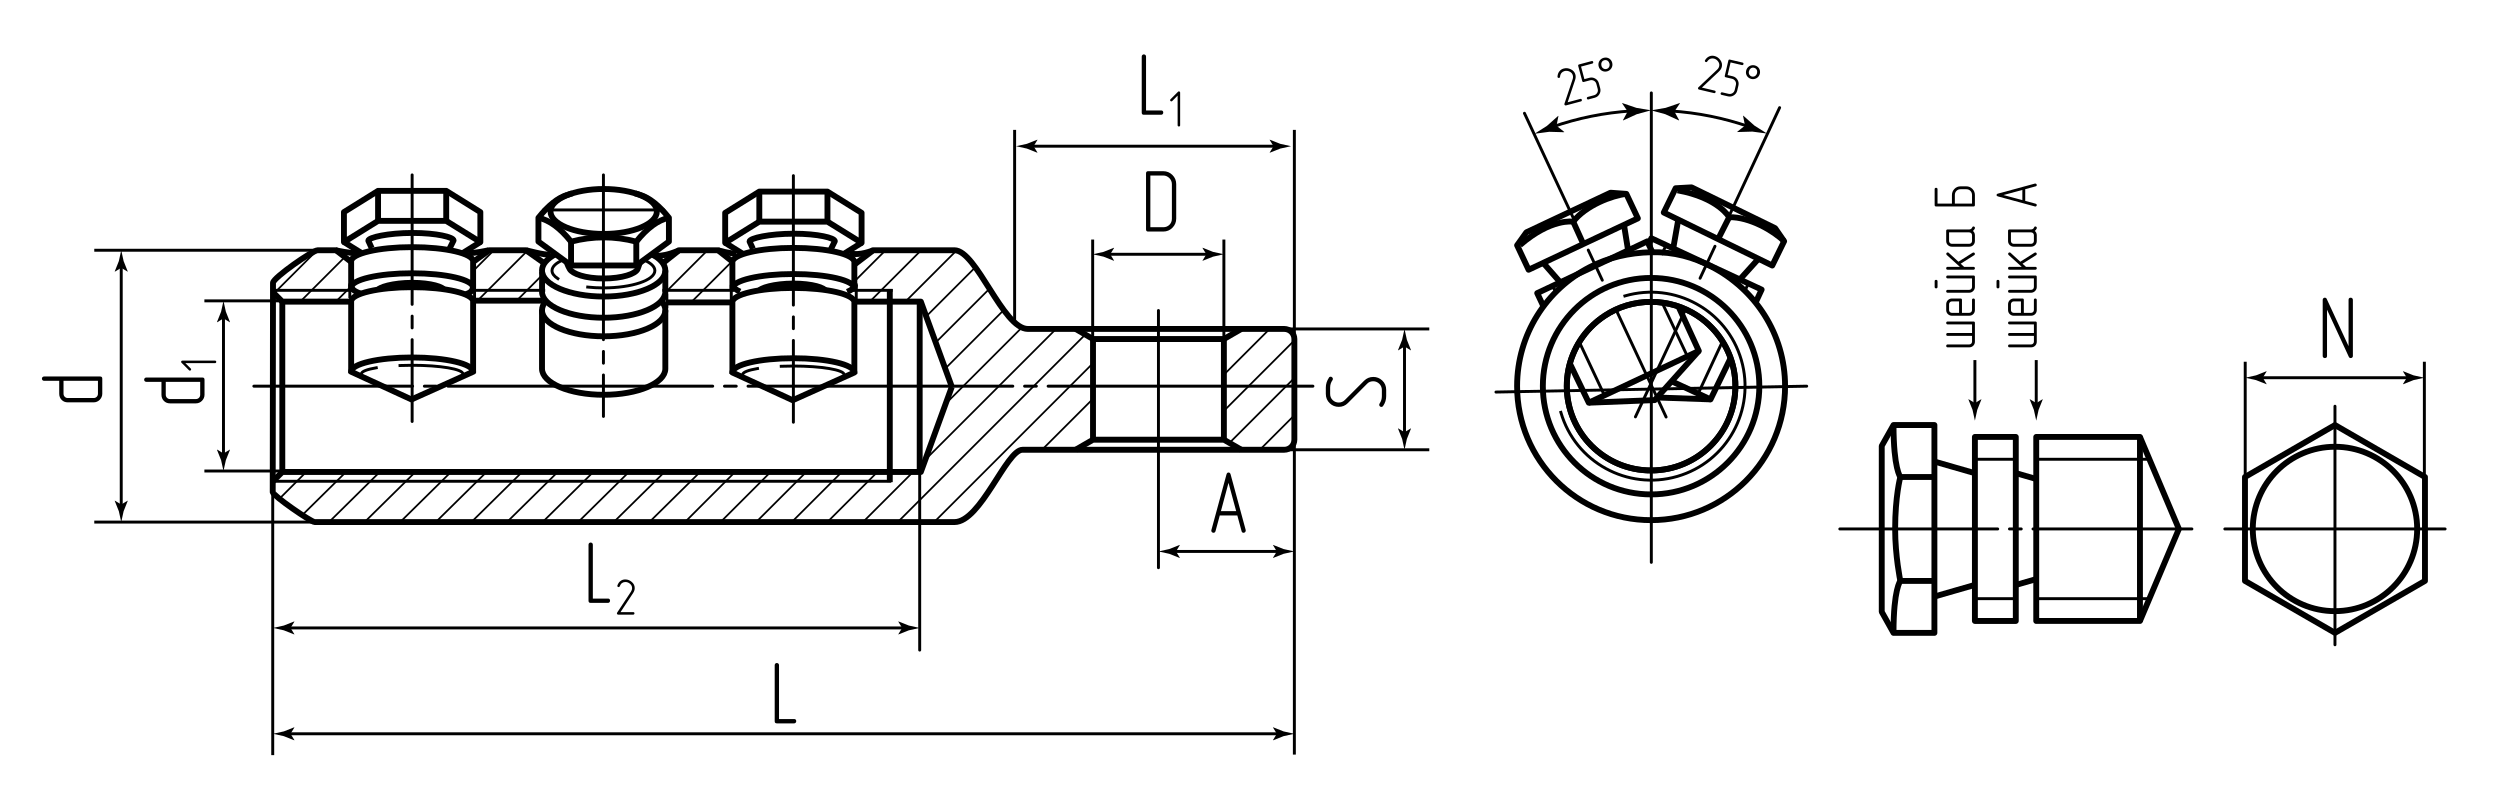 <?xml version="1.0" encoding="utf-8"?>
<!-- Generator: Adobe Illustrator 27.8.1, SVG Export Plug-In . SVG Version: 6.00 Build 0)  -->
<svg version="1.1" id="_x33_nbe35" xmlns="http://www.w3.org/2000/svg" xmlns:xlink="http://www.w3.org/1999/xlink" x="0px" y="0px"
	 viewBox="0 0 424.851 134.936" style="enable-background:new 0 0 424.851 134.936;" xml:space="preserve">
<style type="text/css">
	.st0{fill:none;stroke:#000000;stroke-width:0.3;stroke-linecap:round;stroke-miterlimit:10;}
	.st1{fill:none;stroke:#000000;stroke-width:0.5;stroke-linecap:round;stroke-linejoin:round;}
	.st2{fill:none;stroke:#000000;stroke-width:0.5;stroke-linecap:round;stroke-linejoin:round;stroke-dasharray:28,2,2,2;}
	.st3{fill:none;stroke:#000000;stroke-width:0.5;stroke-linecap:round;stroke-linejoin:round;stroke-dasharray:22,2,2,2;}
	.st4{fill:none;stroke:#000000;stroke-width:0.5;stroke-linecap:round;stroke-linejoin:round;stroke-dasharray:45,2,2,2;}
	.st5{fill:none;stroke:#000000;stroke-width:0.5;stroke-linecap:round;stroke-linejoin:round;stroke-dasharray:27,2,2,2;}
	.st6{fill:none;stroke:#000000;stroke-width:0.5;stroke-linecap:round;stroke-linejoin:round;stroke-dasharray:5.994,5.994;}
	.st7{fill:none;stroke:#000000;stroke-width:0.5;stroke-linecap:round;stroke-linejoin:round;stroke-dasharray:5.651,5.651;}
	.st8{fill:none;stroke:#000000;stroke-width:0.5;}
	.st9{fill:none;stroke:#000000;stroke-width:0.5;stroke-linecap:square;stroke-linejoin:round;stroke-miterlimit:10;}
	.st10{fill:none;stroke:#000000;stroke-linejoin:round;stroke-miterlimit:10;}
</style>
<g id="Sections">
	<line class="st0" x1="208.062" y1="63.602" x2="215.762" y2="55.902"/>
	<line class="st0" x1="177.08" y1="76.434" x2="185.746" y2="67.768"/>
	<line class="st0" x1="158.899" y1="88.567" x2="185.416" y2="62.05"/>
	<line class="st0" x1="146.581" y1="88.786" x2="155.162" y2="80.205"/>
	<line class="st0" x1="140.692" y1="88.624" x2="149.166" y2="80.151"/>
	<line class="st0" x1="134.546" y1="88.723" x2="143.39" y2="79.88"/>
	<line class="st0" x1="128.496" y1="88.723" x2="137.164" y2="80.054"/>
	<line class="st0" x1="122.446" y1="88.723" x2="131.016" y2="80.151"/>
	<line class="st0" x1="158.989" y1="58.23" x2="168.128" y2="49.09"/>
	<line class="st0" x1="157.464" y1="53.705" x2="165.663" y2="45.504"/>
	<line class="st0" x1="116.593" y1="88.528" x2="124.956" y2="80.165"/>
	<line class="st0" x1="148.042" y1="51.029" x2="156.278" y2="42.793"/>
	<line class="st0" x1="110.349" y1="88.723" x2="119.022" y2="80.165"/>
	<line class="st0" x1="145.288" y1="47.735" x2="150.627" y2="42.395"/>
	<line class="st0" x1="104.298" y1="88.723" x2="112.975" y2="80.165"/>
	<line class="st0" x1="98.249" y1="88.723" x2="106.925" y2="80.165"/>
	<line class="st0" x1="92.2" y1="88.723" x2="100.875" y2="80.165"/>
	<line class="st0" x1="86.15" y1="88.723" x2="94.826" y2="80.165"/>
	<line class="st0" x1="117.581" y1="51.241" x2="124.426" y2="44.399"/>
	<line class="st0" x1="80.101" y1="88.723" x2="88.777" y2="80.165"/>
	<line class="st0" x1="74.052" y1="88.723" x2="82.725" y2="80.165"/>
	<line class="st0" x1="112.692" y1="50.084" x2="120.493" y2="42.278"/>
	<line class="st0" x1="68.003" y1="88.723" x2="76.637" y2="80.206"/>
	<line class="st0" x1="61.953" y1="88.723" x2="70.78" y2="80.016"/>
	<line class="st0" x1="55.908" y1="88.722" x2="64.58" y2="80.164"/>
	<line class="st0" x1="57.046" y1="51.285" x2="59.57" y2="48.761"/>
	<line class="st0" x1="51.043" y1="51.241" x2="58.362" y2="43.922"/>
	<line class="st0" x1="46.741" y1="49.67" x2="53.884" y2="42.527"/>
	<line class="st0" x1="51.368" y1="87.535" x2="59.126" y2="79.881"/>
	<line class="st0" x1="87.936" y1="50.957" x2="92.095" y2="46.794"/>
	<line class="st0" x1="81.43" y1="50.813" x2="89.413" y2="42.826"/>
	<line class="st0" x1="80.439" y1="46.018" x2="83.627" y2="42.826"/>
	<line class="st0" x1="47.483" y1="84.76" x2="52.226" y2="80.013"/>
	<line class="st0" x1="152.721" y1="88.567" x2="184.39" y2="56.898"/>
	<line class="st0" x1="157.432" y1="77.935" x2="179.291" y2="56.076"/>
	<line class="st0" x1="160.607" y1="68.709" x2="173.589" y2="55.729"/>
	<line class="st0" x1="160.504" y1="62.766" x2="170.52" y2="52.749"/>
	<line class="st0" x1="154.085" y1="51.037" x2="162.448" y2="42.673"/>
	<line class="st0" x1="207.88" y1="69.932" x2="219.83" y2="57.982"/>
	<line class="st0" x1="208.793" y1="75.41" x2="219.83" y2="64.373"/>
	<line class="st0" x1="214.124" y1="76.408" x2="219.83" y2="70.702"/>
</g>
<g id="Middles">
	<line class="st1" x1="280.627" y1="15.79" x2="280.627" y2="95.566"/>
	<line class="st2" x1="102.548" y1="29.723" x2="102.548" y2="70.769"/>
	<line class="st3" x1="70.039" y1="29.723" x2="70.039" y2="71.626"/>
	<line class="st3" x1="134.828" y1="29.852" x2="134.828" y2="71.754"/>
	<path class="st3" d="M102.408,71.626"/>
	<line class="st1" x1="254.224" y1="66.626" x2="307.03" y2="65.626"/>
	<line class="st1" x1="196.867" y1="52.769" x2="196.867" y2="96.477"/>
	<line class="st1" x1="378.089" y1="89.891" x2="415.522" y2="89.891"/>
	<line class="st1" x1="396.805" y1="69.036" x2="396.805" y2="109.574"/>
	<line class="st4" x1="223.118" y1="65.626" x2="43.138" y2="65.626"/>
	<line class="st5" x1="372.491" y1="89.891" x2="312.66" y2="89.891"/>
	<g>
		<g>
			<line class="st1" x1="302.429" y1="18.293" x2="293.977" y2="36.419"/>
			<line class="st6" x1="291.444" y1="41.851" x2="287.644" y2="49.999"/>
			<line class="st1" x1="286.377" y1="52.715" x2="277.925" y2="70.842"/>
		</g>
	</g>
	<g>
		<g>
			<line class="st1" x1="259.067" y1="19.249" x2="267.519" y2="37.375"/>
			<line class="st7" x1="269.907" y1="42.497" x2="273.49" y2="50.18"/>
			<line class="st1" x1="274.684" y1="52.741" x2="283.137" y2="70.867"/>
		</g>
	</g>
	<line class="st2" x1="92.348" y1="35.678" x2="112.83" y2="35.678"/>
</g>
<g id="Texts">
	<g>
		<path d="M132.012,122.929c-0.24,0-0.36-0.12-0.36-0.36v-9.524c0-0.11,0.035-0.2,0.105-0.271c0.07-0.069,0.155-0.104,0.255-0.104
			c0.1,0,0.188,0.032,0.262,0.098c0.075,0.064,0.113,0.157,0.113,0.277v9.149h2.565c0.24,0,0.36,0.126,0.36,0.375
			c0,0.091-0.033,0.173-0.098,0.248s-0.152,0.112-0.262,0.112H132.012z"/>
	</g>
	<g>
		<path d="M194.385,19.504c-0.24,0-0.36-0.12-0.36-0.36V9.619c0-0.11,0.035-0.2,0.105-0.271c0.07-0.069,0.155-0.104,0.255-0.104
			c0.1,0,0.188,0.032,0.262,0.098c0.075,0.064,0.113,0.157,0.113,0.277v9.149h2.565c0.24,0,0.36,0.126,0.36,0.375
			c0,0.091-0.033,0.173-0.098,0.248s-0.152,0.112-0.262,0.112H194.385z"/>
		<path d="M200.492,21.446c-0.041,0.035-0.091,0.053-0.149,0.053s-0.109-0.019-0.153-0.057c-0.044-0.038-0.066-0.089-0.066-0.153
			v-5.046l-0.909,0.918c-0.047,0.047-0.096,0.07-0.149,0.07c-0.058,0-0.109-0.021-0.153-0.065c-0.044-0.044-0.065-0.095-0.065-0.153
			c0-0.053,0.023-0.102,0.07-0.148l1.277-1.276c0.035-0.041,0.082-0.062,0.14-0.062s0.109,0.019,0.153,0.057
			c0.043,0.038,0.065,0.089,0.065,0.153v5.553C200.553,21.36,200.533,21.411,200.492,21.446z"/>
	</g>
	<g>
		<path d="M100.373,102.456c-0.24,0-0.36-0.12-0.36-0.36v-9.524c0-0.11,0.035-0.2,0.105-0.271c0.07-0.069,0.155-0.104,0.255-0.104
			c0.1,0,0.188,0.032,0.262,0.098c0.075,0.064,0.113,0.157,0.113,0.277v9.149h2.565c0.24,0,0.36,0.126,0.36,0.375
			c0,0.091-0.033,0.173-0.098,0.248s-0.152,0.112-0.262,0.112H100.373z"/>
		<path d="M105.046,104.451c-0.058,0-0.108-0.023-0.148-0.07c-0.041-0.046-0.061-0.099-0.061-0.157c0-0.047,0.011-0.081,0.035-0.104
			l2.344-3.551c0.134-0.198,0.201-0.408,0.201-0.63c0-0.285-0.117-0.527-0.35-0.726c-0.233-0.204-0.496-0.306-0.787-0.306
			c-0.21,0-0.396,0.055-0.56,0.166c-0.175,0.122-0.309,0.309-0.402,0.56c-0.012,0.047-0.035,0.082-0.07,0.104
			c-0.035,0.023-0.073,0.035-0.113,0.035c-0.064,0-0.118-0.019-0.162-0.057c-0.043-0.038-0.065-0.089-0.065-0.153
			c0-0.018,0.006-0.044,0.018-0.078c0.122-0.351,0.309-0.609,0.56-0.778c0.215-0.158,0.475-0.236,0.778-0.236
			c0.402,0,0.767,0.14,1.093,0.42c0.338,0.285,0.507,0.635,0.507,1.049c0,0.146-0.023,0.289-0.07,0.429s-0.12,0.286-0.219,0.438
			l-2.125,3.218h2.151c0.146,0,0.219,0.073,0.219,0.219c0,0.053-0.019,0.101-0.057,0.145c-0.038,0.044-0.092,0.065-0.162,0.065
			H105.046z"/>
	</g>
	<g>
		<path d="M399.745,60.752c-0.07,0.065-0.155,0.098-0.255,0.098c-0.16,0-0.271-0.07-0.33-0.21l-3.705-8.01v7.859
			c0,0.24-0.125,0.36-0.375,0.36c-0.1,0-0.186-0.032-0.255-0.098c-0.07-0.064-0.105-0.152-0.105-0.263v-9.524
			c0-0.11,0.035-0.2,0.105-0.271c0.069-0.069,0.155-0.104,0.255-0.104c0.07,0,0.135,0.018,0.195,0.053
			c0.06,0.035,0.104,0.092,0.135,0.172l3.705,8.01v-7.859c0-0.25,0.125-0.375,0.375-0.375c0.09,0,0.173,0.032,0.247,0.098
			c0.075,0.064,0.113,0.157,0.113,0.277v9.524C399.851,60.599,399.815,60.687,399.745,60.752z"/>
	</g>
	<g>
		<g>
			<path d="M335.125,55.128h-4.149c-0.073,0-0.132-0.025-0.176-0.075c-0.043-0.05-0.064-0.108-0.064-0.175
				c0-0.066,0.02-0.123,0.06-0.17c0.04-0.046,0.101-0.07,0.181-0.07h4.399c0.16,0,0.24,0.08,0.24,0.24v3.18
				c0,0.28-0.094,0.512-0.28,0.695c-0.187,0.184-0.42,0.275-0.7,0.275h-3.659c-0.073,0-0.132-0.023-0.176-0.07
				c-0.043-0.046-0.064-0.103-0.064-0.17c0-0.066,0.02-0.125,0.06-0.175c0.04-0.05,0.101-0.075,0.181-0.075h3.659
				c0.141,0,0.257-0.046,0.351-0.14c0.094-0.093,0.14-0.207,0.14-0.34v-0.98h-4.149c-0.16,0-0.24-0.083-0.24-0.25
				c0-0.06,0.02-0.115,0.06-0.165s0.101-0.075,0.181-0.075h4.149V55.128z"/>
			<path d="M334.635,53.168c0.141,0,0.257-0.046,0.351-0.14c0.094-0.093,0.14-0.207,0.14-0.34v-1.71c0-0.167,0.084-0.25,0.25-0.25
				c0.061,0,0.115,0.021,0.165,0.065s0.075,0.105,0.075,0.185v1.71c0,0.28-0.094,0.512-0.28,0.695
				c-0.187,0.184-0.42,0.275-0.7,0.275h-2.93c-0.133,0-0.258-0.025-0.375-0.075c-0.116-0.05-0.22-0.118-0.31-0.205
				c-0.09-0.086-0.16-0.188-0.21-0.305c-0.051-0.116-0.075-0.245-0.075-0.385v-0.98c0-0.14,0.024-0.269,0.075-0.385
				c0.05-0.116,0.12-0.22,0.21-0.31c0.09-0.09,0.193-0.16,0.31-0.21c0.117-0.05,0.242-0.075,0.375-0.075h1.47
				c0.16,0,0.24,0.083,0.24,0.25v2.19H334.635z M332.925,51.218h-1.22c-0.133,0-0.246,0.047-0.34,0.14s-0.14,0.21-0.14,0.35v0.98
				c0,0.133,0.046,0.247,0.14,0.34c0.094,0.094,0.207,0.14,0.34,0.14h1.22V51.218z"/>
			<path d="M329.266,48.768c0,0.074-0.023,0.132-0.07,0.175s-0.104,0.065-0.17,0.065s-0.125-0.02-0.175-0.06
				c-0.051-0.04-0.075-0.1-0.075-0.18v-0.97c0-0.16,0.083-0.24,0.25-0.24c0.066,0,0.123,0.022,0.17,0.065
				c0.047,0.043,0.07,0.102,0.07,0.175V48.768z M335.616,47.068v1.7c0,0.14-0.026,0.269-0.08,0.385
				c-0.053,0.117-0.125,0.22-0.215,0.31c-0.09,0.09-0.193,0.16-0.311,0.21c-0.116,0.05-0.241,0.075-0.375,0.075h-3.659
				c-0.073,0-0.132-0.023-0.176-0.07c-0.043-0.046-0.064-0.103-0.064-0.17c0-0.066,0.02-0.125,0.06-0.175
				c0.04-0.05,0.101-0.075,0.181-0.075h3.659c0.141,0,0.257-0.046,0.351-0.14c0.094-0.093,0.14-0.21,0.14-0.35v-1.46h-4.149
				c-0.073,0-0.132-0.023-0.176-0.07c-0.043-0.046-0.064-0.104-0.064-0.17s0.02-0.125,0.06-0.175c0.04-0.05,0.101-0.075,0.181-0.075
				h4.399C335.536,46.818,335.616,46.902,335.616,47.068z"/>
			<path d="M335.236,42.948c0.047-0.027,0.094-0.04,0.14-0.04c0.067,0,0.124,0.025,0.17,0.075c0.047,0.05,0.07,0.109,0.07,0.175
				c0,0.086-0.036,0.153-0.11,0.2l-2.31,1.46l0.59,0.53h1.59c0.08,0,0.141,0.023,0.181,0.07c0.04,0.047,0.06,0.104,0.06,0.17
				c0,0.067-0.021,0.125-0.065,0.175c-0.043,0.05-0.102,0.075-0.175,0.075h-4.399c-0.16,0-0.24-0.083-0.24-0.25
				c0-0.06,0.02-0.115,0.06-0.165c0.04-0.05,0.101-0.075,0.181-0.075h2.08l-2.23-2.02c-0.054-0.066-0.08-0.126-0.08-0.18
				c0-0.066,0.025-0.125,0.075-0.175s0.108-0.075,0.175-0.075s0.124,0.023,0.17,0.07l1.65,1.51L335.236,42.948z"/>
			<path d="M335.375,38.487c0.067,0,0.125,0.023,0.175,0.07c0.051,0.046,0.075,0.104,0.075,0.17c0,0.04-0.003,0.07-0.01,0.09
				c-0.014,0.054-0.06,0.13-0.14,0.23c-0.04,0.06-0.104,0.127-0.19,0.2c0.22,0.193,0.33,0.437,0.33,0.73v0.98
				c0,0.28-0.094,0.512-0.28,0.695c-0.187,0.184-0.42,0.275-0.7,0.275h-2.93c-0.133,0-0.258-0.025-0.375-0.075
				c-0.116-0.05-0.22-0.118-0.31-0.205c-0.09-0.086-0.16-0.188-0.21-0.305c-0.051-0.116-0.075-0.245-0.075-0.385v-1.71
				c0-0.167,0.08-0.25,0.24-0.25h3.659c0.114,0,0.219-0.03,0.315-0.09c0.097-0.06,0.162-0.14,0.195-0.24
				C335.186,38.548,335.262,38.487,335.375,38.487z M331.226,39.487v1.47c0,0.133,0.046,0.247,0.14,0.34
				c0.094,0.094,0.207,0.14,0.34,0.14h2.93c0.141,0,0.257-0.046,0.351-0.14c0.094-0.093,0.14-0.207,0.14-0.34v-0.98
				c0-0.14-0.046-0.257-0.14-0.35s-0.21-0.14-0.351-0.14H331.226z"/>
			<path d="M331.715,33.137c0-0.407,0.144-0.753,0.431-1.04c0.279-0.287,0.623-0.43,1.029-0.43h0.98c0.4,0,0.743,0.143,1.03,0.43
				c0.286,0.287,0.43,0.633,0.43,1.04v1.71c0,0.16-0.08,0.24-0.24,0.24h-6.35c-0.167,0-0.25-0.08-0.25-0.24v-2.69
				c0-0.16,0.083-0.24,0.25-0.24c0.066,0,0.123,0.02,0.17,0.06s0.07,0.1,0.07,0.18v2.44h2.449V33.137z M335.125,33.137
				c0-0.28-0.092-0.513-0.274-0.7c-0.184-0.187-0.415-0.28-0.695-0.28h-0.98c-0.279,0-0.511,0.093-0.694,0.28
				c-0.184,0.187-0.275,0.42-0.275,0.7v1.46h2.92V33.137z"/>
		</g>
	</g>
	<g>
		<path d="M345.639,55.128h-4.149c-0.073,0-0.132-0.025-0.176-0.075c-0.043-0.05-0.064-0.108-0.064-0.175
			c0-0.066,0.02-0.123,0.06-0.17c0.04-0.046,0.101-0.07,0.181-0.07h4.399c0.16,0,0.24,0.08,0.24,0.24v3.18
			c0,0.28-0.094,0.512-0.28,0.695c-0.187,0.184-0.42,0.275-0.7,0.275h-3.659c-0.073,0-0.132-0.023-0.176-0.07
			c-0.043-0.046-0.064-0.103-0.064-0.17c0-0.066,0.02-0.125,0.06-0.175c0.04-0.05,0.101-0.075,0.181-0.075h3.659
			c0.141,0,0.257-0.046,0.351-0.14c0.094-0.093,0.14-0.207,0.14-0.34v-0.98h-4.149c-0.16,0-0.24-0.083-0.24-0.25
			c0-0.06,0.02-0.115,0.06-0.165s0.101-0.075,0.181-0.075h4.149V55.128z"/>
		<path d="M345.148,53.168c0.141,0,0.257-0.046,0.351-0.14c0.094-0.093,0.14-0.207,0.14-0.34v-1.71c0-0.167,0.084-0.25,0.25-0.25
			c0.061,0,0.115,0.021,0.165,0.065s0.075,0.105,0.075,0.185v1.71c0,0.28-0.094,0.512-0.28,0.695c-0.187,0.184-0.42,0.275-0.7,0.275
			h-2.93c-0.133,0-0.258-0.025-0.375-0.075c-0.116-0.05-0.22-0.118-0.31-0.205c-0.09-0.086-0.16-0.188-0.21-0.305
			c-0.051-0.116-0.075-0.245-0.075-0.385v-0.98c0-0.14,0.024-0.269,0.075-0.385c0.05-0.116,0.12-0.22,0.21-0.31
			c0.09-0.09,0.193-0.16,0.31-0.21c0.117-0.05,0.242-0.075,0.375-0.075h1.47c0.16,0,0.24,0.083,0.24,0.25v2.19H345.148z
			 M343.438,51.218h-1.22c-0.133,0-0.246,0.047-0.34,0.14s-0.14,0.21-0.14,0.35v0.98c0,0.133,0.046,0.247,0.14,0.34
			c0.094,0.094,0.207,0.14,0.34,0.14h1.22V51.218z"/>
		<path d="M339.779,48.768c0,0.074-0.023,0.132-0.07,0.175s-0.104,0.065-0.17,0.065s-0.125-0.02-0.175-0.06
			c-0.051-0.04-0.075-0.1-0.075-0.18v-0.97c0-0.16,0.083-0.24,0.25-0.24c0.066,0,0.123,0.022,0.17,0.065
			c0.047,0.043,0.07,0.102,0.07,0.175V48.768z M346.129,47.068v1.7c0,0.14-0.026,0.269-0.08,0.385
			c-0.053,0.117-0.125,0.22-0.215,0.31c-0.09,0.09-0.193,0.16-0.311,0.21c-0.116,0.05-0.241,0.075-0.375,0.075h-3.659
			c-0.073,0-0.132-0.023-0.176-0.07c-0.043-0.046-0.064-0.103-0.064-0.17c0-0.066,0.02-0.125,0.06-0.175
			c0.04-0.05,0.101-0.075,0.181-0.075h3.659c0.141,0,0.257-0.046,0.351-0.14c0.094-0.093,0.14-0.21,0.14-0.35v-1.46h-4.149
			c-0.073,0-0.132-0.023-0.176-0.07c-0.043-0.046-0.064-0.104-0.064-0.17s0.02-0.125,0.06-0.175c0.04-0.05,0.101-0.075,0.181-0.075
			h4.399C346.049,46.818,346.129,46.902,346.129,47.068z"/>
		<path d="M345.749,42.948c0.047-0.027,0.094-0.04,0.14-0.04c0.067,0,0.124,0.025,0.17,0.075c0.047,0.05,0.07,0.109,0.07,0.175
			c0,0.086-0.036,0.153-0.11,0.2l-2.31,1.46l0.59,0.53h1.59c0.08,0,0.141,0.023,0.181,0.07c0.04,0.047,0.06,0.104,0.06,0.17
			c0,0.067-0.021,0.125-0.065,0.175c-0.043,0.05-0.102,0.075-0.175,0.075h-4.399c-0.16,0-0.24-0.083-0.24-0.25
			c0-0.06,0.02-0.115,0.06-0.165c0.04-0.05,0.101-0.075,0.181-0.075h2.08l-2.23-2.02c-0.054-0.066-0.08-0.126-0.08-0.18
			c0-0.066,0.025-0.125,0.075-0.175s0.108-0.075,0.175-0.075s0.124,0.023,0.17,0.07l1.65,1.51L345.749,42.948z"/>
		<path d="M345.889,38.487c0.067,0,0.125,0.023,0.175,0.07c0.051,0.046,0.075,0.104,0.075,0.17c0,0.04-0.003,0.07-0.01,0.09
			c-0.014,0.054-0.06,0.13-0.14,0.23c-0.04,0.06-0.104,0.127-0.19,0.2c0.22,0.193,0.33,0.437,0.33,0.73v0.98
			c0,0.28-0.094,0.512-0.28,0.695c-0.187,0.184-0.42,0.275-0.7,0.275h-2.93c-0.133,0-0.258-0.025-0.375-0.075
			c-0.116-0.05-0.22-0.118-0.31-0.205c-0.09-0.086-0.16-0.188-0.21-0.305c-0.051-0.116-0.075-0.245-0.075-0.385v-1.71
			c0-0.167,0.08-0.25,0.24-0.25h3.659c0.114,0,0.219-0.03,0.315-0.09c0.097-0.06,0.162-0.14,0.195-0.24
			C345.699,38.548,345.775,38.487,345.889,38.487z M341.739,39.487v1.47c0,0.133,0.046,0.247,0.14,0.34
			c0.094,0.094,0.207,0.14,0.34,0.14h2.93c0.141,0,0.257-0.046,0.351-0.14c0.094-0.093,0.14-0.207,0.14-0.34v-0.98
			c0-0.14-0.046-0.257-0.14-0.35s-0.21-0.14-0.351-0.14H341.739z"/>
		<path d="M345.938,34.617c0.127,0.04,0.19,0.117,0.19,0.23c0,0.067-0.023,0.125-0.07,0.175c-0.046,0.05-0.103,0.075-0.17,0.075
			c-0.026,0-0.05-0.003-0.069-0.01l-6.301-1.71c-0.146-0.04-0.22-0.116-0.22-0.23c0-0.12,0.073-0.2,0.22-0.24l6.301-1.71h0.069
			c0.067,0,0.124,0.025,0.17,0.076c0.047,0.049,0.07,0.104,0.07,0.164c0,0.127-0.063,0.203-0.19,0.23l-1.77,0.479v1.99
			L345.938,34.617z M340.469,33.147l3.21,0.86v-1.73L340.469,33.147z"/>
	</g>
	<g>
		<path d="M206.568,90.257c-0.06,0.19-0.175,0.285-0.345,0.285c-0.1,0-0.188-0.035-0.263-0.105
			c-0.075-0.069-0.112-0.154-0.112-0.255c0-0.039,0.005-0.074,0.015-0.104l2.565-9.45c0.06-0.22,0.175-0.33,0.345-0.33
			c0.18,0,0.3,0.11,0.36,0.33l2.565,9.45v0.104c0,0.101-0.037,0.186-0.112,0.255c-0.075,0.07-0.158,0.105-0.248,0.105
			c-0.19,0-0.305-0.095-0.345-0.285l-0.72-2.655h-2.985L206.568,90.257z M208.773,82.052l-1.29,4.815h2.595L208.773,82.052z"/>
	</g>
	<g>
		<path d="M199.241,38.706c-0.43,0.43-0.95,0.645-1.56,0.645h-2.565c-0.24,0-0.36-0.12-0.36-0.36v-9.524
			c0-0.25,0.12-0.375,0.36-0.375h2.565c0.61,0,1.13,0.215,1.56,0.645c0.43,0.42,0.645,0.94,0.645,1.561v5.864
			C199.886,37.76,199.67,38.275,199.241,38.706z M199.15,31.296c0-0.2-0.038-0.388-0.112-0.562c-0.075-0.175-0.18-0.33-0.315-0.465
			c-0.135-0.136-0.291-0.243-0.465-0.323s-0.367-0.12-0.577-0.12h-2.19v8.79h2.19c0.42,0,0.77-0.137,1.05-0.412
			c0.28-0.275,0.42-0.622,0.42-1.043V31.296z"/>
	</g>
	<g>
		<path d="M266.121,17.915c-0.058,0.015-0.113,0.005-0.166-0.03c-0.053-0.036-0.088-0.082-0.104-0.141
			c-0.012-0.047-0.01-0.084,0.008-0.113l1.39-4.152c0.081-0.232,0.093-0.459,0.034-0.679c-0.076-0.284-0.257-0.494-0.541-0.629
			c-0.286-0.141-0.574-0.173-0.864-0.096c-0.208,0.056-0.379,0.161-0.513,0.313c-0.141,0.168-0.226,0.39-0.251,0.663
			c0.001,0.05-0.013,0.091-0.042,0.124c-0.029,0.031-0.063,0.053-0.104,0.063c-0.064,0.017-0.123,0.014-0.176-0.013
			c-0.054-0.026-0.089-0.071-0.106-0.136c-0.005-0.017-0.005-0.045-0.004-0.083c0.03-0.379,0.146-0.688,0.351-0.922
			c0.174-0.214,0.41-0.361,0.712-0.441c0.399-0.106,0.799-0.063,1.198,0.129c0.412,0.194,0.673,0.497,0.783,0.909
			c0.038,0.145,0.053,0.293,0.043,0.444c-0.009,0.152-0.043,0.316-0.102,0.493l-1.26,3.763l2.139-0.57
			c0.145-0.039,0.236,0.015,0.275,0.16c0.014,0.052,0.008,0.104-0.018,0.158c-0.026,0.054-0.074,0.09-0.144,0.108L266.121,17.915z"
			/>
		<path d="M271.805,15.999c-0.182,0.316-0.448,0.52-0.796,0.613l-1.069,0.285c-0.064,0.017-0.119,0.011-0.169-0.021
			c-0.048-0.03-0.08-0.074-0.096-0.132c-0.016-0.059-0.01-0.114,0.017-0.167c0.025-0.054,0.07-0.09,0.135-0.106l1.069-0.285
			c0.116-0.031,0.219-0.081,0.309-0.152c0.09-0.071,0.164-0.154,0.222-0.25c0.059-0.096,0.096-0.201,0.112-0.314
			c0.017-0.112,0.009-0.23-0.023-0.353l-0.228-0.853c-0.032-0.121-0.084-0.227-0.155-0.317c-0.07-0.089-0.154-0.162-0.253-0.216
			c-0.098-0.053-0.203-0.089-0.316-0.106c-0.113-0.016-0.229-0.009-0.344,0.022l-1.07,0.285c-0.139,0.037-0.228-0.016-0.267-0.162
			l-0.679-2.548c-0.039-0.145,0.012-0.237,0.15-0.274l2.123-0.565c0.145-0.038,0.236,0.015,0.275,0.16
			c0.015,0.058,0.01,0.112-0.018,0.163s-0.075,0.085-0.145,0.104l-1.904,0.508l0.567,2.131l0.853-0.228
			c0.348-0.093,0.68-0.048,0.995,0.135c0.313,0.178,0.519,0.443,0.612,0.796l0.228,0.853
			C272.033,15.352,271.988,15.684,271.805,15.999z"/>
		<path d="M273.976,10.651c0.188,0.704-0.255,1.315-0.855,1.476c-0.679,0.181-1.276-0.209-1.438-0.818
			c-0.188-0.667,0.2-1.312,0.844-1.483C273.239,9.635,273.818,10.059,273.976,10.651z M272.151,11.184
			c0.106,0.4,0.485,0.634,0.868,0.533c0.393-0.104,0.603-0.505,0.488-0.932c-0.086-0.322-0.387-0.681-0.882-0.549
			C272.174,10.357,272.051,10.809,272.151,11.184z"/>
	</g>
	<g>
		<path d="M288.72,15.218c-0.059-0.014-0.104-0.048-0.133-0.104c-0.03-0.057-0.039-0.114-0.024-0.173
			c0.011-0.047,0.031-0.079,0.06-0.096l3.184-3.006c0.182-0.167,0.298-0.361,0.35-0.583c0.067-0.286,0.008-0.556-0.18-0.81
			c-0.185-0.26-0.424-0.424-0.716-0.492c-0.21-0.05-0.41-0.037-0.6,0.034c-0.204,0.082-0.383,0.237-0.535,0.466
			c-0.022,0.045-0.055,0.074-0.096,0.089c-0.04,0.016-0.08,0.018-0.121,0.008c-0.064-0.015-0.114-0.046-0.148-0.094
			c-0.035-0.048-0.045-0.104-0.03-0.17c0.004-0.017,0.017-0.042,0.036-0.074c0.205-0.321,0.453-0.538,0.744-0.648
			c0.253-0.106,0.532-0.124,0.836-0.053c0.402,0.095,0.734,0.32,0.996,0.679c0.271,0.365,0.358,0.755,0.261,1.17
			c-0.034,0.146-0.092,0.284-0.171,0.412c-0.08,0.13-0.188,0.259-0.322,0.388l-2.887,2.723l2.156,0.507
			c0.146,0.034,0.201,0.125,0.167,0.271c-0.013,0.052-0.043,0.096-0.091,0.131s-0.107,0.044-0.178,0.027L288.72,15.218z"/>
		<path d="M294.634,16.211c-0.31,0.192-0.64,0.247-0.99,0.164l-1.078-0.253c-0.064-0.016-0.11-0.047-0.139-0.098
			c-0.028-0.049-0.036-0.104-0.022-0.162s0.045-0.104,0.094-0.14c0.048-0.035,0.104-0.046,0.169-0.03l1.077,0.253
			c0.117,0.027,0.231,0.031,0.344,0.012s0.217-0.059,0.314-0.115c0.096-0.057,0.179-0.132,0.246-0.224s0.117-0.2,0.146-0.323
			l0.202-0.858c0.028-0.122,0.032-0.24,0.013-0.353s-0.061-0.216-0.121-0.311c-0.062-0.094-0.138-0.175-0.229-0.243
			s-0.196-0.115-0.312-0.143l-1.078-0.253c-0.14-0.033-0.193-0.122-0.159-0.269l0.604-2.567c0.034-0.146,0.122-0.203,0.262-0.17
			l2.138,0.502c0.146,0.034,0.202,0.125,0.168,0.271c-0.014,0.059-0.044,0.104-0.092,0.135c-0.048,0.032-0.107,0.04-0.177,0.023
			l-1.919-0.45l-0.505,2.146l0.859,0.202c0.351,0.082,0.622,0.278,0.813,0.589c0.193,0.304,0.249,0.635,0.165,0.99l-0.201,0.858
			C295.141,15.747,294.944,16.019,294.634,16.211z"/>
		<path d="M299.071,12.519c-0.167,0.709-0.846,1.04-1.45,0.898c-0.684-0.161-1.027-0.787-0.883-1.4
			c0.149-0.677,0.795-1.062,1.443-0.91C298.9,11.276,299.211,11.923,299.071,12.519z M297.211,12.128
			c-0.095,0.402,0.13,0.789,0.515,0.879c0.395,0.093,0.769-0.161,0.869-0.591c0.076-0.324-0.02-0.782-0.519-0.899
			C297.621,11.409,297.3,11.75,297.211,12.128z"/>
	</g>
	<g>
		<path d="M24.872,64.891c-0.11,0-0.2-0.035-0.27-0.105s-0.105-0.155-0.105-0.255s0.032-0.188,0.097-0.263
			c0.065-0.075,0.158-0.112,0.278-0.112h9.525c0.24,0,0.36,0.125,0.36,0.375v2.55c0,0.21-0.04,0.402-0.12,0.577
			c-0.08,0.176-0.188,0.33-0.322,0.466c-0.135,0.135-0.29,0.239-0.465,0.314c-0.175,0.075-0.362,0.112-0.562,0.112h-4.395
			c-0.42,0-0.767-0.14-1.042-0.42c-0.275-0.279-0.412-0.63-0.412-1.05v-2.189H24.872z M28.171,67.081c0,0.21,0.07,0.385,0.21,0.525
			c0.14,0.14,0.31,0.21,0.51,0.21h4.395c0.21,0,0.385-0.07,0.525-0.21c0.14-0.141,0.21-0.315,0.21-0.525v-2.189h-5.85V67.081z"/>
		<path d="M36.699,61.348c0.035,0.041,0.052,0.09,0.052,0.148s-0.019,0.109-0.057,0.153c-0.038,0.043-0.089,0.065-0.153,0.065
			h-5.046l0.918,0.909c0.046,0.047,0.07,0.097,0.07,0.148c0,0.059-0.022,0.109-0.065,0.153c-0.044,0.044-0.095,0.065-0.153,0.065
			c-0.052,0-0.102-0.023-0.148-0.069l-1.277-1.277c-0.041-0.035-0.061-0.081-0.061-0.14s0.019-0.109,0.057-0.153
			c0.038-0.044,0.089-0.065,0.153-0.065h5.553C36.611,61.287,36.664,61.307,36.699,61.348z"/>
	</g>
	<g>
		<path d="M7.497,64.717c-0.11,0-0.2-0.035-0.27-0.105s-0.105-0.155-0.105-0.255s0.032-0.188,0.097-0.263
			c0.065-0.075,0.158-0.112,0.278-0.112h9.525c0.24,0,0.36,0.125,0.36,0.375v2.55c0,0.21-0.04,0.402-0.12,0.577
			c-0.08,0.176-0.188,0.33-0.322,0.466c-0.135,0.135-0.29,0.239-0.465,0.314c-0.175,0.075-0.362,0.112-0.562,0.112h-4.395
			c-0.42,0-0.767-0.14-1.042-0.42c-0.275-0.279-0.412-0.63-0.412-1.05v-2.189H7.497z M10.796,66.907c0,0.21,0.07,0.385,0.21,0.525
			c0.14,0.14,0.31,0.21,0.51,0.21h4.395c0.21,0,0.385-0.07,0.525-0.21c0.14-0.141,0.21-0.315,0.21-0.525v-2.189h-5.85V66.907z"/>
	</g>
	<g>
		<path d="M226.134,64.012c0.09,0,0.175,0.037,0.255,0.112c0.081,0.075,0.12,0.163,0.12,0.263c0,0.07-0.02,0.14-0.06,0.21
			c-0.27,0.38-0.405,0.8-0.405,1.26v1.08c0,0.43,0.145,0.782,0.435,1.058s0.635,0.412,1.035,0.412c0.4,0,0.745-0.145,1.035-0.435
			l3.27-3.271c0.43-0.43,0.95-0.645,1.56-0.645c0.58,0,1.085,0.2,1.515,0.6c0.45,0.42,0.675,0.955,0.675,1.605v1.064
			c0,0.61-0.175,1.165-0.525,1.665c-0.07,0.11-0.165,0.165-0.285,0.165c-0.1,0-0.188-0.034-0.262-0.104
			c-0.075-0.07-0.113-0.155-0.113-0.255c0-0.07,0.02-0.141,0.06-0.21c0.26-0.38,0.39-0.8,0.39-1.261v-1.064
			c0-0.21-0.04-0.405-0.12-0.585s-0.188-0.335-0.323-0.465c-0.135-0.13-0.29-0.232-0.465-0.308
			c-0.175-0.075-0.362-0.112-0.562-0.112c-0.19,0-0.375,0.032-0.555,0.097c-0.18,0.065-0.34,0.173-0.48,0.323l-3.27,3.285
			c-0.43,0.43-0.945,0.645-1.545,0.645c-0.6,0-1.104-0.2-1.515-0.6c-0.46-0.42-0.69-0.955-0.69-1.605v-1.08
			c0-0.58,0.175-1.135,0.525-1.665C225.894,64.071,225.995,64.012,226.134,64.012z"/>
	</g>
</g>
<g id="Pointers">
	<g id="Pointers_43_">
		<g>
			<line class="st8" x1="217.521" y1="124.699" x2="48.839" y2="124.699"/>
			<g>
				<path d="M216.982,124.699l-0.657,1.081l0.037,0.024l1.762-0.7c0.614-0.135,1.228-0.27,1.842-0.405
					c-0.614-0.135-1.228-0.27-1.842-0.405l-1.762-0.7l-0.037,0.018L216.982,124.699z"/>
			</g>
			<g>
				<path d="M49.377,124.699l0.657,1.081l-0.037,0.024l-1.763-0.7c-0.614-0.135-1.228-0.27-1.842-0.405
					c0.614-0.135,1.228-0.27,1.842-0.405l1.763-0.7l0.037,0.018L49.377,124.699z"/>
			</g>
		</g>
	</g>
	<g id="Pointers_41_">
		<g>
			<line class="st8" x1="217.521" y1="93.711" x2="199.312" y2="93.711"/>
			<g>
				<path d="M216.982,93.711l-0.657,1.081l0.037,0.024l1.762-0.7c0.614-0.135,1.228-0.27,1.842-0.405
					c-0.614-0.135-1.228-0.27-1.842-0.405l-1.762-0.7l-0.037,0.018L216.982,93.711z"/>
			</g>
			<g>
				<path d="M199.851,93.711l0.657,1.081l-0.037,0.024l-1.762-0.7c-0.614-0.135-1.228-0.27-1.842-0.405
					c0.614-0.135,1.228-0.27,1.842-0.405l1.762-0.7l0.037,0.018L199.851,93.711z"/>
			</g>
		</g>
	</g>
	<g id="Pointers_2_">
		<g>
			<line class="st8" x1="37.978" y1="77.597" x2="37.978" y2="53.573"/>
			<g>
				<path d="M37.978,77.059l-1.081-0.657l-0.024,0.037l0.7,1.762c0.135,0.614,0.27,1.228,0.405,1.842
					c0.135-0.614,0.27-1.228,0.405-1.842l0.7-1.762l-0.018-0.037L37.978,77.059z"/>
			</g>
			<g>
				<path d="M37.978,54.112l-1.081,0.657l-0.024-0.037l0.7-1.763c0.135-0.614,0.27-1.228,0.405-1.842
					c0.135,0.614,0.27,1.228,0.405,1.842l0.7,1.763l-0.018,0.037L37.978,54.112z"/>
			</g>
		</g>
	</g>
	<g id="Pointers_6_">
		<g>
			<line class="st8" x1="20.602" y1="86.277" x2="20.602" y2="44.973"/>
			<g>
				<path d="M20.602,85.738l-1.081-0.657l-0.024,0.037l0.7,1.763c0.135,0.614,0.27,1.228,0.405,1.842
					c0.135-0.614,0.27-1.228,0.405-1.842l0.7-1.763l-0.018-0.037L20.602,85.738z"/>
			</g>
			<g>
				<path d="M20.602,45.511l-1.081,0.657l-0.024-0.037l0.7-1.763c0.135-0.614,0.27-1.228,0.405-1.842
					c0.135,0.614,0.27,1.228,0.405,1.842l0.7,1.763l-0.018,0.037L20.602,45.511z"/>
			</g>
		</g>
	</g>
	<g id="Pointers_35_">
		<g>
			<line class="st8" x1="238.681" y1="73.988" x2="238.681" y2="58.348"/>
			<g>
				<path d="M238.681,73.45l-1.081-0.657l-0.024,0.037l0.7,1.763c0.135,0.614,0.27,1.228,0.405,1.842
					c0.135-0.614,0.27-1.228,0.405-1.842l0.7-1.763l-0.018-0.037L238.681,73.45z"/>
			</g>
			<g>
				<path d="M238.681,58.886l-1.081,0.657l-0.024-0.037l0.7-1.763c0.135-0.614,0.27-1.228,0.405-1.842
					c0.135,0.614,0.27,1.228,0.405,1.842l0.7,1.763l-0.018,0.037L238.681,58.886z"/>
			</g>
		</g>
	</g>
	<g id="Pointers_33_">
		<g>
			<line class="st8" x1="188.135" y1="43.211" x2="205.542" y2="43.211"/>
			<g>
				<path d="M188.673,43.211l0.657-1.081l-0.037-0.024l-1.762,0.7c-0.614,0.135-1.228,0.27-1.842,0.405
					c0.614,0.135,1.228,0.27,1.842,0.405l1.762,0.7l0.037-0.018L188.673,43.211z"/>
			</g>
			<g>
				<path d="M205.003,43.211l-0.657-1.081l0.037-0.024l1.762,0.7c0.614,0.135,1.228,0.27,1.842,0.405
					c-0.614,0.135-1.228,0.27-1.842,0.405l-1.762,0.7l-0.037-0.018L205.003,43.211z"/>
			</g>
		</g>
	</g>
	<g id="Pointers_5_">
		<g>
			<line class="st8" x1="175.113" y1="24.846" x2="216.959" y2="24.846"/>
			<g>
				<path d="M175.652,24.846l0.657-1.081l-0.037-0.024l-1.763,0.7c-0.614,0.135-1.228,0.27-1.842,0.405
					c0.614,0.135,1.228,0.27,1.842,0.405l1.763,0.7l0.037-0.018L175.652,24.846z"/>
			</g>
			<g>
				<path d="M216.42,24.846l-0.657-1.081l0.037-0.024l1.762,0.7c0.614,0.135,1.228,0.27,1.842,0.405
					c-0.614,0.135-1.228,0.27-1.842,0.405l-1.762,0.7l-0.037-0.018L216.42,24.846z"/>
			</g>
		</g>
	</g>
	<g id="Pointers_29_">
		<g>
			<line class="st8" x1="48.839" y1="106.711" x2="153.847" y2="106.711"/>
			<g>
				<path d="M49.377,106.711l0.657-1.081l-0.037-0.024l-1.763,0.7c-0.614,0.135-1.228,0.27-1.842,0.405
					c0.614,0.135,1.228,0.27,1.842,0.405l1.763,0.7l0.037-0.018L49.377,106.711z"/>
			</g>
			<g>
				<path d="M153.308,106.711l-0.657-1.081l0.037-0.024l1.763,0.7c0.614,0.135,1.228,0.27,1.842,0.405
					c-0.614,0.135-1.228,0.27-1.842,0.405l-1.763,0.7l-0.037-0.018L153.308,106.711z"/>
			</g>
		</g>
	</g>
	<g id="Pointers_1_">
		<g>
			<line class="st8" x1="383.998" y1="64.191" x2="409.551" y2="64.191"/>
			<g>
				<path d="M384.537,64.191l0.657-1.081l-0.037-0.024l-1.763,0.7c-0.614,0.135-1.228,0.27-1.842,0.405
					c0.614,0.135,1.228,0.27,1.842,0.405l1.763,0.7l0.037-0.018L384.537,64.191z"/>
			</g>
			<g>
				<path d="M409.013,64.191l-0.657-1.081l0.037-0.024l1.762,0.7c0.614,0.135,1.228,0.27,1.842,0.405
					c-0.614,0.135-1.228,0.27-1.842,0.405l-1.762,0.7l-0.037-0.018L409.013,64.191z"/>
			</g>
		</g>
	</g>
	<g id="Pointers_25_">
		<g>
			<line class="st8" x1="346.039" y1="69.036" x2="346.039" y2="61.191"/>
			<g>
				<path d="M346.039,68.498l-1.081-0.657l-0.024,0.037l0.7,1.763c0.135,0.614,0.27,1.228,0.405,1.842
					c0.135-0.614,0.27-1.228,0.405-1.842l0.7-1.763l-0.018-0.037L346.039,68.498z"/>
			</g>
		</g>
	</g>
	<g id="Pointers_21_">
		<g>
			<line class="st8" x1="335.616" y1="69.036" x2="335.616" y2="61.191"/>
			<g>
				<path d="M335.616,68.498l-1.081-0.657l-0.024,0.037l0.7,1.763c0.135,0.614,0.27,1.228,0.405,1.842
					c0.135-0.614,0.27-1.228,0.405-1.842l0.7-1.763l-0.018-0.037L335.616,68.498z"/>
			</g>
		</g>
	</g>
	<g>
		<g>
			<path class="st8" d="M277.315,18.85c-4.699,0.296-9.225,1.229-13.494,2.712"/>
			<g>
				<path d="M276.602,18.948l-0.803,1.483l0.051,0.03l2.3-1.05c0.809-0.221,1.617-0.442,2.426-0.663
					c-0.827-0.139-1.654-0.277-2.48-0.416l-2.394-0.814l-0.048,0.027L276.602,18.948z"/>
			</g>
			<g>
				<path d="M264.515,21.369l1.317,1.054l-0.035,0.048l-2.528-0.072c-0.831,0.111-1.662,0.223-2.493,0.334
					c0.707-0.45,1.415-0.899,2.122-1.349l1.888-1.682l0.055,0.006L264.515,21.369z"/>
			</g>
		</g>
	</g>
	<g>
		<g>
			<path class="st8" d="M297.24,21.532c-4.241-1.465-8.735-2.387-13.4-2.681"/>
			<g>
				<path d="M296.544,21.337l-1.316,1.056l0.035,0.047l2.527-0.076c0.831,0.11,1.662,0.22,2.493,0.33
					c-0.708-0.449-1.416-0.897-2.125-1.346l-1.891-1.679l-0.055,0.006L296.544,21.337z"/>
			</g>
			<g>
				<path d="M284.549,18.947l0.803,1.483l-0.051,0.03l-2.3-1.05c-0.809-0.221-1.617-0.442-2.426-0.663
					c0.827-0.139,1.653-0.278,2.48-0.417l2.394-0.815l0.048,0.027L284.549,18.947z"/>
			</g>
		</g>
	</g>
</g>
<g id="Сallout">
	<line id="Сallout_26_" class="st8" x1="46.347" y1="82.787" x2="46.347" y2="128.327"/>
	<line id="Сallout_25_" class="st8" x1="219.964" y1="73.678" x2="219.964" y2="128.235"/>
	<line id="Сallout_24_" class="st8" x1="219.964" y1="22.072" x2="219.964" y2="58.629"/>
	<line id="Сallout_23_" class="st8" x1="172.426" y1="22.072" x2="172.426" y2="54.951"/>
	<line id="Сallout_22_" class="st8" x1="207.988" y1="40.709" x2="207.988" y2="58.267"/>
	<line id="Сallout_21_" class="st8" x1="185.689" y1="40.709" x2="185.689" y2="58.267"/>
	<line id="Сallout_20_" class="st8" x1="217.291" y1="76.434" x2="242.894" y2="76.434"/>
	<line id="Сallout_19_" class="st8" x1="217.291" y1="55.902" x2="242.894" y2="55.902"/>
	<line id="Сallout_18_" class="st8" x1="16.021" y1="88.723" x2="53.596" y2="88.723"/>
	<line id="Сallout_17_" class="st8" x1="16.021" y1="42.527" x2="54.702" y2="42.527"/>
	<line id="Сallout_14_" class="st8" x1="34.734" y1="51.128" x2="52.255" y2="51.128"/>
	<line id="Сallout_13_" class="st8" x1="34.734" y1="80.043" x2="52.255" y2="80.043"/>
	<line id="Сallout_15_" class="st8" x1="381.552" y1="61.474" x2="381.552" y2="81.061"/>
	<line class="st1" x1="156.293" y1="79.787" x2="156.293" y2="110.477"/>
	
		<line id="Сallout_00000110470965738530965580000001227036224712462722_" class="st8" x1="411.997" y1="61.474" x2="411.997" y2="81.061"/>
</g>
<g id="Thread">
	<line class="st9" x1="365.269" y1="78.047" x2="346.039" y2="78.047"/>
	<line class="st9" x1="342.565" y1="78.047" x2="335.616" y2="78.047"/>
	<line class="st9" x1="365.269" y1="101.734" x2="346.039" y2="101.734"/>
	<line class="st9" x1="342.565" y1="101.734" x2="335.616" y2="101.734"/>
	<polyline class="st9" points="282.523,51.559 285.001,56.825 286.666,60.364 	"/>
	<polyline class="st9" points="268.344,58.024 270.822,63.29 272.518,66.896 	"/>
	<polyline class="st9" points="292.747,57.96 290.29,63.237 288.587,66.896 	"/>
	<line class="st9" x1="297.119" y1="48.167" x2="296.553" y2="49.382"/>
	<line class="st9" x1="46.393" y1="49.339" x2="59.701" y2="49.339"/>
	<line class="st9" x1="80.378" y1="49.339" x2="92.398" y2="49.339"/>
	<line class="st9" x1="112.811" y1="49.339" x2="124.553" y2="49.339"/>
	<line class="st9" x1="46.393" y1="81.785" x2="151.213" y2="81.785"/>
	<path class="st9" d="M276.135,50.292c8.469-2.458,17.327,2.414,19.785,10.883s-2.414,17.327-10.883,19.785
		s-17.327-2.414-19.785-10.883"/>
	<path class="st9" d="M95.69,44.172c-1.178,0.5-1.88,1.132-1.88,1.819c0,0.491,0.358,0.953,0.992,1.36"/>
	<path class="st9" d="M99.877,48.786c0.842,0.091,1.739,0.14,2.671,0.14c4.827,0,8.74-1.314,8.74-2.935
		c0-0.687-0.703-1.319-1.881-1.819"/>
	<g>
		<path class="st9" d="M63.941,62.502c-1.561,0.264-2.526,0.629-2.526,1.033"/>
		<path class="st9" d="M78.664,63.535c0-0.807-3.861-1.46-8.624-1.46c-0.71,0-1.401,0.015-2.061,0.042"/>
	</g>
	<g>
		<path class="st9" d="M128.729,62.631c-1.561,0.264-2.526,0.629-2.526,1.033"/>
		<path class="st9" d="M143.452,63.663c0-0.807-3.861-1.46-8.624-1.46c-0.71,0-1.401,0.015-2.061,0.042"/>
	</g>
	<line class="st9" x1="263.944" y1="48.774" x2="264.36" y2="49.659"/>
	<line class="st9" x1="59.452" y1="48.419" x2="59.452" y2="50.402"/>
	<line class="st9" x1="80.644" y1="48.419" x2="80.644" y2="50.402"/>
	<line class="st9" x1="113.328" y1="50.158" x2="113.328" y2="52.14"/>
	<line class="st9" x1="283.137" y1="41.657" x2="282.473" y2="43.083"/>
	<line class="st9" x1="144.844" y1="49.339" x2="151.447" y2="49.339"/>
	<line class="st9" x1="145.511" y1="48.419" x2="145.511" y2="50.851"/>
	<line class="st9" x1="124.277" y1="48.666" x2="124.277" y2="51.176"/>
</g>
<g id="BaseContour">
	<polyline class="st10" points="46.384,49.67 47.976,51.261 59.701,51.261 	"/>
	<line class="st10" x1="185.746" y1="74.723" x2="185.746" y2="57.615"/>
	<polyline class="st10" points="161.755,65.733 156.488,80.205 47.976,80.205 46.393,81.785 	"/>
	<polyline class="st10" points="145.511,51.261 156.488,51.261 161.755,65.733 	"/>
	<polyline class="st10" points="210.951,76.434 207.988,74.723 185.746,74.723 182.782,76.434 	"/>
	<line class="st10" x1="207.988" y1="57.615" x2="207.988" y2="74.723"/>
	<polyline class="st10" points="210.951,55.902 207.988,57.615 185.746,57.615 182.782,55.902 	"/>
	<polyline class="st10" points="112.887,44.527 115.415,42.527 122.021,42.527 124.553,44.527 	"/>
	<path class="st10" d="M59.701,44.527l-2.594-2H53.99c-0.857,0-7.562,4.677-7.596,5.534l-0.047,35.565
		c0.026,0.613,6.531,5.097,7.144,5.097h108.701c4.473,0,8.83-12.289,11.577-12.289h44.486c0.944,0,1.71-0.766,1.71-1.71v-6.845
		v-5.134v-5.131c0-0.946-0.767-1.713-1.713-1.713h-43.569c-4.257,0-8.725-13.375-12.491-13.375h-13.787l-3.124,2.375"/>
	<path class="st10" d="M59.701,42.527"/>
	<path class="st10" d="M80.378,42.527"/>
	<polyline class="st10" points="92.209,44.527 89.372,42.527 83.149,42.527 80.378,44.527 	"/>
	<path class="st10" d="M92.209,42.527"/>
	<path class="st10" d="M112.887,42.527"/>
	<line class="st10" x1="56.353" y1="71.196" x2="56.353" y2="71.196"/>
	<line class="st10" x1="151.213" y1="81.934" x2="151.213" y2="49.117"/>
	<g>
		<rect x="335.616" y="74.255" class="st10" width="6.949" height="31.271"/>
		<polygon class="st10" points="363.665,105.526 346.039,105.526 346.039,74.255 363.665,74.255 363.665,74.71 		"/>
		<polyline class="st10" points="363.665,105.526 370.281,89.891 363.665,74.255 		"/>
		<line class="st10" x1="346.039" y1="81.401" x2="342.565" y2="80.401"/>
		<line class="st10" x1="346.039" y1="98.409" x2="342.565" y2="99.409"/>
		<polygon class="st10" points="328.734,107.55 321.784,107.55 319.784,103.976 319.784,75.779 321.784,72.231 328.734,72.231 		"/>
		<line class="st10" x1="335.231" y1="80.305" x2="328.942" y2="78.495"/>
		<line class="st10" x1="335.616" y1="99.395" x2="328.734" y2="101.376"/>
		<path class="st10" d="M328.734,81.061h-5.789c0,0-1.16-1.409-1.16-8.83"/>
		<path class="st10" d="M328.734,98.721h-5.789c0,0-1.16,1.387-1.16,8.693"/>
		<path class="st10" d="M322.944,81.061c0,0-0.883,3.239-0.883,8.83c0,4.606,0.883,8.83,0.883,8.83"/>
	</g>
	<g>
		<polyline class="st10" points="280.91,43.083 279.937,41.015 270.645,45.388 264.89,48.096 261.234,49.816 262.296,52.072 		"/>
		<polyline class="st10" points="285.227,52.072 288.699,59.637 269.996,68.437 266.784,61.775 		"/>
		<polyline class="st10" points="269.991,68.436 281.209,67.993 288.701,59.633 		"/>
		<polygon class="st10" points="259.772,45.842 257.816,41.684 259.392,39.481 273.697,32.75 276.383,32.948 278.34,37.106 		"/>
		<line class="st10" x1="276.692" y1="42.63" x2="276.005" y2="38.357"/>
		<line class="st10" x1="265.378" y1="48.234" x2="262.255" y2="44.674"/>
		<path class="st10" d="M276.383,32.948c-2.436,0.264-6.912,1.967-9.03,4.722c0,0-3.727-0.645-9.06,3.987"/>
		<line class="st10" x1="267.353" y1="37.67" x2="269.073" y2="41.466"/>
	</g>
	<g>
		<polyline class="st10" points="298.282,51.559 299.373,49.216 290.062,44.882 284.296,42.197 280.634,40.492 280.091,41.657 		"/>
		<polyline class="st10" points="294.099,60.849 290.687,67.873 284.075,64.795 		"/>
		<line class="st10" x1="281.741" y1="67.555" x2="290.691" y2="67.872"/>
		<polygon class="st10" points="282.741,36.118 284.758,31.989 287.463,31.838 301.669,38.777 303.196,40.995 301.179,45.124 		"/>
		<line class="st10" x1="295.841" y1="47.298" x2="298.742" y2="44.087"/>
		<line class="st10" x1="284.387" y1="41.986" x2="285.207" y2="37.322"/>
		<path class="st10" d="M303.196,40.995c-1.731-1.734-5.861-4.158-9.336-4.084c0,0-1.831-3.31-8.782-4.567"/>
		<line class="st10" x1="293.86" y1="36.912" x2="291.978" y2="40.629"/>
	</g>
	<line class="st10" x1="80.378" y1="51.092" x2="92.209" y2="51.092"/>
	<line class="st10" x1="47.976" y1="51.261" x2="47.976" y2="79.91"/>
	<line class="st10" x1="156.293" y1="80.205" x2="156.293" y2="51.391"/>
	<path class="st10" d="M290.856,45.314c-3.056-1.579-6.324-2.543-10.27-2.45c-3.739,0.088-7.28,0.91-10.4,2.52
		c-7.35,3.77-12.37,11.42-12.37,20.24c0,12.58,10.2,22.77,22.77,22.77c12.58,0,22.77-10.19,22.77-22.77
		C303.356,56.744,298.238,49.128,290.856,45.314z"/>
	<path class="st10" d="M294.911,65.621c0,7.91-6.41,14.33-14.33,14.33c-7.91,0-14.32-6.42-14.32-14.33c0-3.86,1.52-7.35,3.99-9.92
		c0.75-0.78,1.59-1.48,2.5-2.07c2.25-1.48,4.94-2.33,7.83-2.33c2.9,0,5.59,0.86,7.84,2.33c0.92,0.6,1.76,1.3,2.5,2.08
		C293.401,58.281,294.911,61.771,294.911,65.621z"/>
	<path class="st10" d="M294.911,65.621c0,7.91-6.41,14.33-14.33,14.33c-7.91,0-14.32-6.42-14.32-14.33c0-3.86,1.52-7.35,3.99-9.92
		c0.75-0.78,1.59-1.48,2.5-2.07c2.25-1.48,4.94-2.33,7.83-2.33c2.9,0,5.59,0.86,7.84,2.33c0.92,0.6,1.76,1.3,2.5,2.08
		C293.401,58.281,294.911,61.771,294.911,65.621z"/>
	<path class="st10" d="M115.415,42.527c0,0-2.887,1.346-4.488,0.821"/>
	<path class="st10" d="M148.404,42.527c0,0-2.373,1.023-3.973,0.498"/>
	<path class="st10" d="M89.427,42.527c0,0,3.102,0.843,4.085,0.747"/>
	<path class="st10" d="M122.021,42.527c0,0,2.159,0.642,3.141,0.546"/>
	<path class="st10" d="M83.033,42.527c0,0-2.502,0.569-3.485,0.473"/>
	<path class="st10" d="M57.046,42.527c0,0,2.549,0.569,3.531,0.473"/>
	<path class="st10" d="M78.639,50.419"/>
	<path class="st10" d="M61.318,49.921c-0.778-0.341-1.618-0.582-1.617-1.502"/>
	<path class="st10" d="M79.093,50.049c0.834-0.35,1.237-0.507,1.286-1.426"/>
	<path class="st10" d="M125.772,49.562c-0.778-0.341-1.219-0.73-1.219-1.143"/>
	<path class="st10" d="M143.97,49.601c0.834-0.35,1.31-0.753,1.31-1.182"/>
	<circle class="st10" cx="280.586" cy="65.626" r="18.394"/>
	<line class="st10" x1="124.553" y1="51.391" x2="113.352" y2="51.391"/>
	<g>
		<line class="st10" x1="98.183" y1="45.111" x2="98.183" y2="45.15"/>
		<line class="st10" x1="106.994" y1="45.111" x2="106.994" y2="45.15"/>
		<line class="st10" x1="97.045" y1="45.111" x2="97.045" y2="41.065"/>
		<line class="st10" x1="108.132" y1="45.111" x2="108.132" y2="41.065"/>
		<line class="st10" x1="97.261" y1="32.851" x2="96.397" y2="33.117"/>
		<line class="st10" x1="107.916" y1="32.851" x2="108.78" y2="33.117"/>
		<path class="st10" d="M111.626,35.935c0-2.109-4.046-3.818-9.037-3.818c-4.991,0-9.036,1.709-9.036,3.818
			c0,2.109,4.045,3.819,9.036,3.819C107.58,39.755,111.626,38.045,111.626,35.935z"/>
		<path class="st10" d="M96.346,44.6c0.063,0.368,0.402,0.999,0.484,1.137c0.466,0.788,2.578,1.589,5.758,1.589
			c3.181,0,5.407-0.8,5.759-1.589c0.085-0.246,0.302-0.802,0.366-1.051"/>
		<path class="st10" d="M94.424,43.192c-1.447,0.759-2.314,1.724-2.314,2.775c0,2.446,4.69,4.428,10.477,4.428
			c5.787,0,10.479-1.982,10.479-4.428c0-1.051-0.866-2.016-2.314-2.775"/>
		<path class="st10" d="M92.135,46.248c0,0.899-0.025,2.723-0.025,3.321c0,2.446,4.69,4.428,10.477,4.428
			c5.787,0,10.479-1.982,10.479-4.428c0-0.642,0-2.55,0-3.602"/>
		<path class="st10" d="M92.709,51.245c-0.388,0.463-0.599,0.961-0.599,1.479c0,2.446,4.69,4.428,10.477,4.428
			c5.787,0,10.479-1.982,10.479-4.428c0-0.518-0.211-1.015-0.598-1.477"/>
		<path class="st10" d="M92.11,52.629c0,0.899,0,9.435,0,10.034c0,2.446,4.69,4.428,10.477,4.428c5.787,0,10.479-1.982,10.479-4.428
			c0-0.642,0-8.887,0-9.939"/>
		<path class="st10" d="M108.78,33.117c1.587,0.491,3.22,1.788,4.895,3.891v4.045l-5.543,4.058H97.045l-5.543-4.058v-4.045
			c1.677-2.104,3.309-3.401,4.895-3.891"/>
		<path class="st10" d="M113.675,37.008c-1.846,0.386-3.695,1.739-5.543,4.057c-3.695-0.966-7.391-0.966-11.087,0
			c-1.846-2.318-3.695-3.672-5.543-4.057"/>
	</g>
	<g>
		<path class="st10" d="M76.415,42.21l0.667-1.346c0-0.557-2.855-1.278-6.984-1.278s-7.508,0.766-7.508,1.322l0.577,1.258"/>
		<path class="st10" d="M75.473,49.34c0-0.557-2.221-1.278-5.434-1.278c-3.213,0-5.841,0.766-5.841,1.322"/>
		<path class="st10" d="M80.402,48.867c0-1.34-4.64-2.427-10.363-2.427s-10.363,1.086-10.363,2.427v-4.442
			c0-1.34,4.64-2.427,10.363-2.427s10.363,1.086,10.363,2.427V48.867z"/>
		<path class="st10" d="M80.402,63.432V51.23c0-1.34-4.64-2.427-10.363-2.427S59.676,49.89,59.676,51.23v12.202"/>
		<polygon class="st10" points="81.629,36.042 81.629,41.136 77.529,38.589 75.829,37.537 64.249,37.537 62.549,38.589 
			58.449,41.136 58.449,36.042 64.249,32.432 75.829,32.432 		"/>
		<line class="st10" x1="81.629" y1="41.136" x2="78.567" y2="43.047"/>
		<line class="st10" x1="61.397" y1="42.975" x2="58.449" y2="41.136"/>
		<line class="st10" x1="64.249" y1="32.432" x2="64.249" y2="37.537"/>
		<line class="st10" x1="75.829" y1="32.432" x2="75.829" y2="37.537"/>
		<path class="st10" d="M80.403,63.175c0-1.34-4.64-2.427-10.363-2.427c-5.723,0-10.363,1.086-10.363,2.427l10.247,4.709
			L80.403,63.175z"/>
	</g>
	<g>
		<path class="st10" d="M141.203,42.339l0.667-1.346c0-0.557-2.855-1.278-6.984-1.278s-7.508,0.766-7.508,1.322l0.577,1.258"/>
		<path class="st10" d="M140.261,49.468c0-0.557-2.221-1.278-5.434-1.278c-3.213,0-5.841,0.766-5.841,1.322"/>
		<path class="st10" d="M145.19,48.996c0-1.34-4.64-2.427-10.363-2.427c-5.723,0-10.363,1.086-10.363,2.427v-4.442
			c0-1.34,4.64-2.427,10.363-2.427c5.723,0,10.363,1.086,10.363,2.427V48.996z"/>
		<path class="st10" d="M145.19,63.561V51.358c0-1.34-4.64-2.427-10.363-2.427c-5.723,0-10.363,1.086-10.363,2.427v12.202"/>
		<polygon class="st10" points="146.418,36.171 146.418,41.264 142.318,38.717 140.618,37.666 129.038,37.666 127.338,38.717 
			123.238,41.264 123.238,36.171 129.038,32.561 140.618,32.561 		"/>
		<line class="st10" x1="146.418" y1="41.264" x2="143.355" y2="43.175"/>
		<line class="st10" x1="126.186" y1="43.104" x2="123.238" y2="41.264"/>
		<line class="st10" x1="129.038" y1="32.561" x2="129.038" y2="37.666"/>
		<line class="st10" x1="140.618" y1="32.561" x2="140.618" y2="37.666"/>
		<path class="st10" d="M145.191,63.304c0-1.34-4.64-2.427-10.363-2.427s-10.363,1.086-10.363,2.427l10.247,4.709L145.191,63.304z"
			/>
	</g>
	<path class="st10" d="M410.774,89.891c0-7.715-6.253-13.968-13.968-13.968c-7.712,0-13.966,6.253-13.966,13.968
		c0,7.714,6.253,13.968,13.966,13.968C404.521,103.859,410.774,97.605,410.774,89.891z"/>
	<polygon class="st10" points="396.806,72.231 412.099,81.061 412.099,98.721 396.806,107.55 381.512,98.721 381.512,81.061 	"/>
</g>
</svg>
